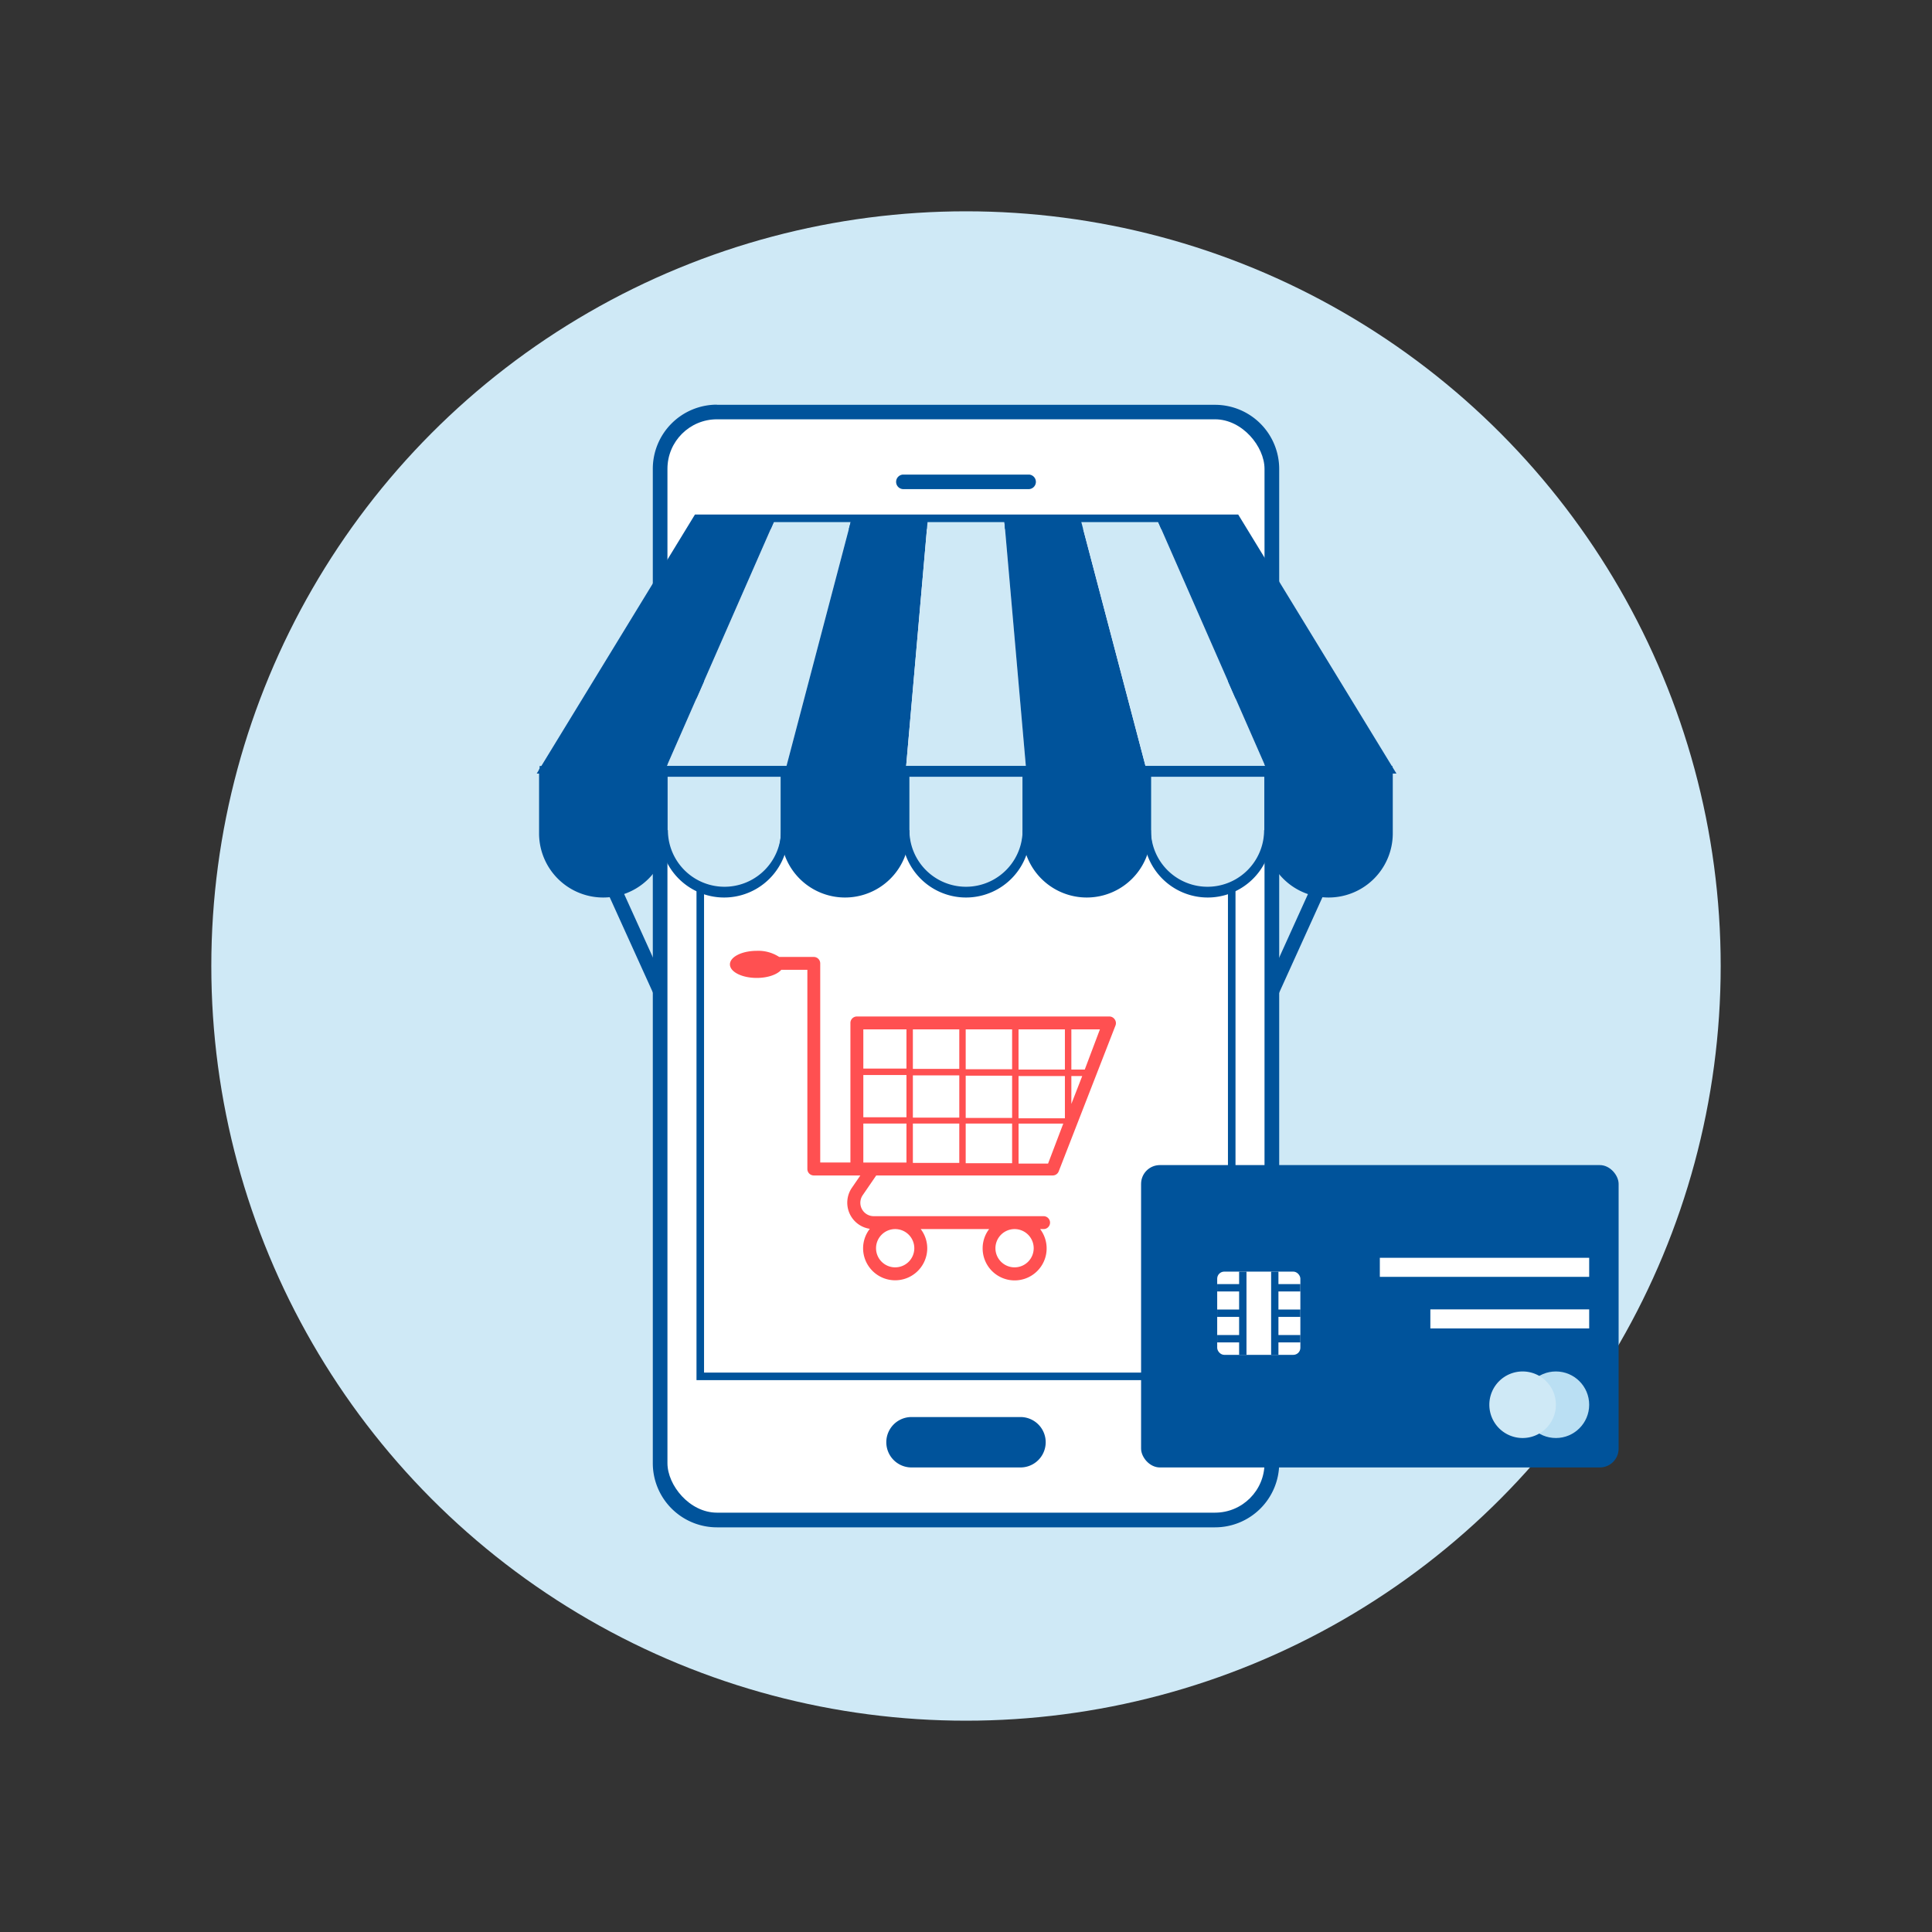<svg id="Слой_1" data-name="Слой 1" xmlns="http://www.w3.org/2000/svg" viewBox="0 0 512 512"><rect x="0" y="0" width="512" height="512" fill="#333333" stroke="none"/><defs><style>.cls-1,.cls-4{fill:#cfe9f6;}.cls-2,.cls-5{fill:#00539b;}.cls-3{fill:#fff;}.cls-4,.cls-5,.cls-6{stroke:#00539b;stroke-miterlimit:10;stroke-width:2px;}.cls-6{fill:none;}.cls-7{fill:#ff5051;}.cls-8{fill:#badff3;}</style></defs><title>12</title><circle class="cls-1" cx="256" cy="256" r="200"/><path class="cls-2" d="M190,107.28H322a17,17,0,0,1,17,17V387.76a17,17,0,0,1-17,17H190a17,17,0,0,1-17-17V124.24a17,17,0,0,1,17-17Z"/><rect class="cls-3" x="176.88" y="111.12" width="158.23" height="289.75" rx="13.12"/><rect class="cls-3" x="185.58" y="139.2" width="140.84" height="225.55"/><path class="cls-2" d="M325.42,140.2V363.75H186.58V140.2H325.42m2-2H184.58V365.75H327.42V138.2Z"/><path class="cls-2" d="M272.73,125.77H239.27a1.93,1.93,0,0,0,0,3.85h33.46a1.93,1.93,0,0,0,0-3.85Z"/><path class="cls-2" d="M270.44,375.53H241.56a6.68,6.68,0,0,0,0,13.36h28.88a6.68,6.68,0,0,0,0-13.36Z"/><polygon class="cls-1" points="207.94 204.85 175.9 204.85 205.13 138.2 225.48 138.2 207.94 204.85"/><path class="cls-4" d="M175.9,204.85v16a16,16,0,0,0,32,0v-16Z"/><polygon class="cls-2" points="239.98 204.85 207.94 204.85 225.48 138.2 245.82 138.2 239.98 204.85"/><path class="cls-5" d="M207.94,204.85v16a16,16,0,1,0,32,0v-16Z"/><polygon class="cls-1" points="272.02 204.85 239.98 204.85 245.82 138.2 266.17 138.2 272.02 204.85"/><path class="cls-4" d="M240,204.85v16a16,16,0,1,0,32,0v-16Z"/><polygon class="cls-2" points="304.06 204.85 272.02 204.85 266.17 138.2 286.52 138.2 304.06 204.85"/><path class="cls-5" d="M272,204.85v16a16,16,0,1,0,32,0v-16Z"/><polygon class="cls-1" points="336.1 204.85 304.06 204.85 286.52 138.2 306.87 138.2 336.1 204.85"/><path class="cls-4" d="M304.06,204.85v16a16,16,0,0,0,32,0v-16Z"/><polygon class="cls-2" points="368.13 204.85 336.1 204.85 306.87 138.2 327.42 138.2 368.13 204.85"/><rect class="cls-2" x="159.9" y="202.02" width="3.84" height="63.35" transform="translate(-82.03 87.62) rotate(-24.38)"/><rect class="cls-2" x="318.5" y="231.78" width="63.35" height="3.84" transform="translate(-7.22 456.21) rotate(-65.62)"/><polygon class="cls-2" points="175.9 204.85 143.86 204.85 184.58 138.2 205.13 138.2 175.9 204.85"/><path class="cls-5" d="M143.86,204.85v16a16,16,0,0,0,32,0v-16Z"/><path class="cls-5" d="M336.1,204.85v16a16,16,0,1,0,32,0v-16Z"/><polygon class="cls-6" points="208.1 204 240.13 204 240.13 204 272.17 204 304.21 204 336.25 204 368.29 204 327.58 137.36 307.02 137.36 286.68 137.36 266.33 137.36 245.98 137.36 225.63 137.36 205.28 137.36 184.73 137.36 144.02 204 176.06 204 208.1 204"/><path class="cls-6" d="M304.21,204H144v16a16,16,0,0,0,32,0,16,16,0,1,0,32,0,16,16,0,1,0,32,0,16,16,0,0,0,32,0,16,16,0,1,0,32,0,16,16,0,1,0,32,0,16,16,0,0,0,32,0V204H304.21Z"/><path class="cls-7" d="M295.39,270.12a1.69,1.69,0,0,0-1.4-.74H227.08a1.71,1.71,0,0,0-1.71,1.7v37h-8V255.31a1.71,1.71,0,0,0-1.7-1.71h-9.18a10.12,10.12,0,0,0-5.94-1.62c-3.93,0-7.11,1.6-7.11,3.59s3.18,3.59,7.11,3.59c2.9,0,5.39-.88,6.5-2.15h6.91V309.8a1.71,1.71,0,0,0,1.71,1.71H228l-2.26,3.29a7,7,0,0,0,4.77,10.85,8.4,8.4,0,0,0-1.78,5.14,8.49,8.49,0,0,0,17,0,8.39,8.39,0,0,0-1.73-5.07h18.13a8.38,8.38,0,0,0-1.72,5.07,8.48,8.48,0,1,0,15.24-5.07h.91a1.71,1.71,0,1,0,0-3.42h-45a3.55,3.55,0,0,1-2.93-5.57l3.58-5.22h46.77a1.71,1.71,0,0,0,1.59-1.09l15.07-38.72A1.71,1.71,0,0,0,295.39,270.12Zm-26.52,55.6a5.07,5.07,0,1,1-5.07,5.07A5.08,5.08,0,0,1,268.87,325.72Zm-31.65,0a5.07,5.07,0,1,1-5.06,5.07A5.07,5.07,0,0,1,237.22,325.72Zm3-17.63H228.79V297.75h11.43Zm0-12H228.79v-11.2h11.43Zm0-12.91H228.79V272.79h11.43Zm14,25h-12.3V297.75h12.3Zm0-12h-12.3v-11.2h12.3Zm0-12.91h-12.3V272.79h12.3Zm14,25h-12.3V297.75h12.3Zm0-12h-12.3v-11.2h12.3Zm0-12.91h-12.3V272.79h12.3Zm9.53,25h-7.82V297.76h11.85Zm4.46-12H269.92v-11.2h12.29Zm0-12.91H269.92V272.79h12.29Zm1.71,9.11v-7.4h2.88Zm3.55-9.11h-3.55V272.79h7.57Z"/><rect class="cls-2" x="302.4" y="308.76" width="126.55" height="80.13" rx="4.98"/><circle class="cls-8" cx="412.33" cy="372.27" r="8.82"/><path class="cls-1" d="M394.69,372.27a8.82,8.82,0,1,0,8.82-8.82A8.82,8.82,0,0,0,394.69,372.27Z"/><rect class="cls-3" x="322.57" y="336.99" width="22.04" height="22.06" rx="1.87"/><polygon class="cls-2" points="330.33 336.99 330.33 359.05 328.38 359.05 328.38 355.75 322.57 355.75 322.57 353.8 328.38 353.8 328.38 348.99 322.57 348.99 322.57 347.04 328.38 347.04 328.38 342.25 322.57 342.25 322.57 340.3 328.38 340.3 328.38 336.99 330.33 336.99"/><polygon class="cls-2" points="338.8 342.25 338.8 347.04 344.61 347.04 344.61 348.99 338.8 348.99 338.8 353.8 344.61 353.8 344.61 355.75 338.8 355.75 338.8 359.05 336.86 359.05 336.86 336.99 338.8 336.99 338.8 340.3 344.61 340.3 344.61 342.25 338.8 342.25"/><rect class="cls-3" x="365.67" y="333.33" width="55.48" height="5.05"/><rect class="cls-3" x="379.06" y="347" width="42.09" height="5.05"/></svg>